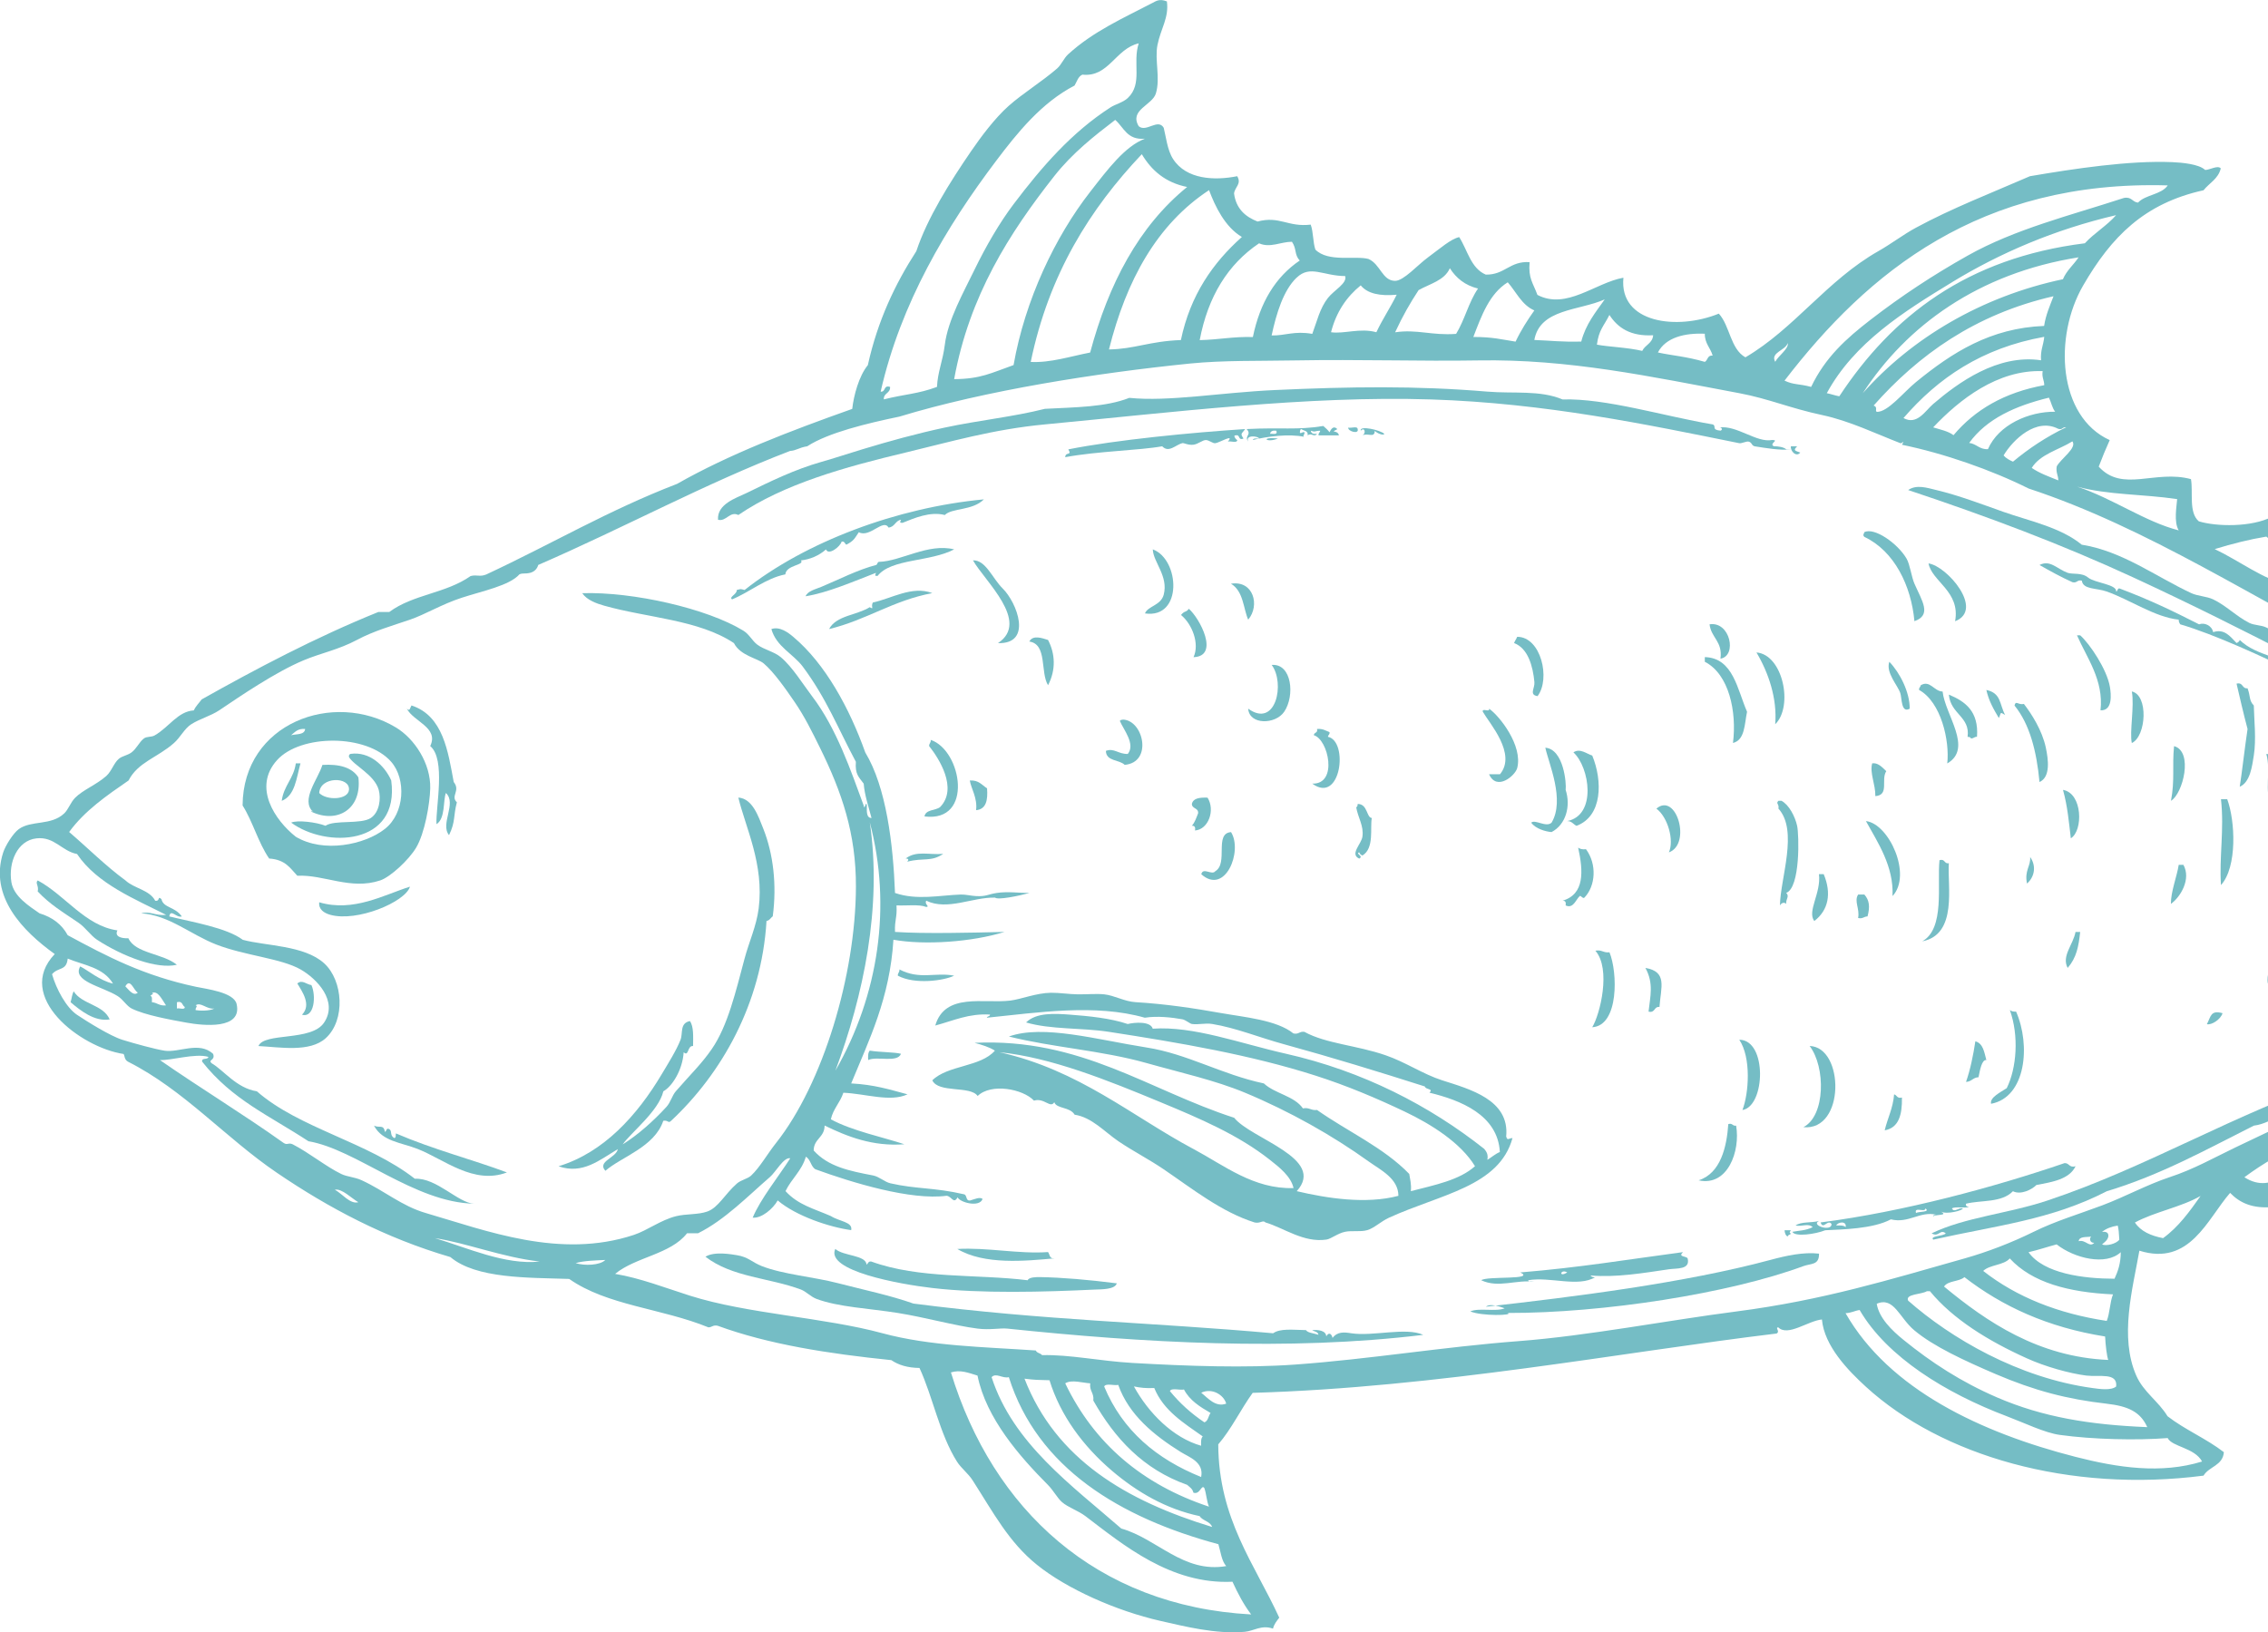 <svg xmlns="http://www.w3.org/2000/svg" width="321" height="231" viewBox="0 0 321 231" fill="none"><g clip-path="url(#clip0_504_2233)"><path fill-rule="evenodd" clip-rule="evenodd" d="M5.336 124.613C9.238 126.705 12.022 131.029 16.622 131.689C16.185 132.517 17.107 132.852 18.168 132.796C19.146 134.962 23.057 134.934 25.031 136.552C22.238 137.213 17.442 135.418 13.745 133.019C12.842 132.433 12.106 131.28 11.091 130.592C8.847 129.067 7.059 128.007 5.336 126.175C5.531 125.366 4.945 124.994 5.336 124.622V124.613Z" fill="#75BDC5"></path><path fill-rule="evenodd" clip-rule="evenodd" d="M10.43 140.309C11.584 142.178 14.62 142.169 15.524 144.289C13.382 144.642 11.361 143.015 9.992 141.853C10.15 141.351 10.188 140.728 10.439 140.309H10.43Z" fill="#75BDC5"></path><path fill-rule="evenodd" clip-rule="evenodd" d="M270.073 69.36C271.256 68.541 272.737 69.043 274.059 69.36C277.179 70.103 280.503 71.368 283.576 72.456C287.18 73.73 291.65 74.632 294.639 77.096C300.403 78.017 305.06 81.578 310.135 83.949C311.047 84.377 312.314 84.396 313.236 84.833C315.052 85.698 316.514 87.232 318.33 88.152C319.084 88.534 320.006 88.45 320.76 88.813C323.759 90.254 327.046 92.216 330.277 93.899C332.689 95.154 334.97 96.447 337.364 97.879C338.099 98.316 338.64 98.986 339.357 99.432C341.899 100.994 345.242 101.264 347.328 103.635C351.518 105.234 355.197 108.005 358.838 110.042C361.678 111.623 364.22 113.547 367.023 115.342C366.39 115.612 364.537 115.007 364.816 114.235C359.173 111.939 353.325 107.968 347.989 105.169C332.447 97.005 318.171 89.24 301.949 81.736C291.706 77.003 281.239 73.079 270.073 69.36Z" fill="#75BDC5"></path><path fill-rule="evenodd" clip-rule="evenodd" d="M190.826 60.517C191.217 60.647 192.13 60.247 192.158 60.74C192.372 61.511 190.724 61.047 190.826 60.517Z" fill="#75BDC5"></path><path fill-rule="evenodd" clip-rule="evenodd" d="M180.871 62.069C178.283 61.79 179.242 62.749 180.871 62.069V62.069Z" fill="#75BDC5"></path><path fill-rule="evenodd" clip-rule="evenodd" d="M253.47 63.176H254.354C253.721 63.789 254.112 63.789 254.801 64.059C254.233 64.747 253.386 63.864 253.47 63.176Z" fill="#75BDC5"></path><path fill-rule="evenodd" clip-rule="evenodd" d="M135.055 77.756C131.601 79.56 126.134 79.049 124.207 81.513C123.639 81.522 123.937 81.346 123.983 81.076C120.752 82.313 117.157 83.893 114.019 84.396C114.308 83.652 115.379 83.419 116.235 83.066C118.694 82.043 121.404 80.639 123.983 79.969C124.225 79.914 124.132 79.532 124.421 79.523C127.531 79.439 131.349 76.845 135.046 77.756H135.055Z" fill="#75BDC5"></path><path fill-rule="evenodd" clip-rule="evenodd" d="M163.16 77.756C166.987 79.17 167.443 87.604 162.052 86.823C162.443 85.781 164.305 85.707 164.706 84.172C165.395 81.541 163.225 79.57 163.16 77.766V77.756Z" fill="#75BDC5"></path><path fill-rule="evenodd" clip-rule="evenodd" d="M137.7 79.309C139.507 79.235 140.466 81.866 141.909 83.289C143.939 85.279 146.202 91.184 141.248 91.026C145.848 87.994 139.367 82.248 137.709 79.309H137.7Z" fill="#75BDC5"></path><path fill-rule="evenodd" clip-rule="evenodd" d="M272.951 79.746C275.549 80.1 280.904 86.302 276.713 87.929C277.495 83.708 273.435 82.322 272.951 79.746Z" fill="#75BDC5"></path><path fill-rule="evenodd" clip-rule="evenodd" d="M176.662 87.706C175.955 86.088 176.001 83.67 174.223 82.62C177.417 82.099 178.357 85.707 176.662 87.706Z" fill="#75BDC5"></path><path fill-rule="evenodd" clip-rule="evenodd" d="M131.954 83.949C126.414 84.972 122.642 87.762 117.344 89.036C118.359 87.102 121.292 87.083 123.098 85.939C123.788 86.339 123.21 85.874 123.536 85.279C126.134 84.74 129.105 82.852 131.954 83.949Z" fill="#75BDC5"></path><path fill-rule="evenodd" clip-rule="evenodd" d="M168.254 86.162C169.781 87.464 172.677 92.885 168.924 93.016C169.809 91.119 168.738 88.338 167.155 87.046C167.667 86.395 167.872 86.72 168.263 86.162H168.254Z" fill="#75BDC5"></path><path fill-rule="evenodd" clip-rule="evenodd" d="M241.96 88.366C244.884 87.901 245.899 92.829 243.506 93.229C243.832 90.775 242.183 90.282 241.96 88.366Z" fill="#75BDC5"></path><path fill-rule="evenodd" clip-rule="evenodd" d="M293.978 89.919H294.416C295.775 91.128 298.206 94.745 298.625 97.219C298.792 98.251 299.053 100.613 297.293 100.538C297.777 96.27 295.338 93.081 293.969 89.928L293.978 89.919Z" fill="#75BDC5"></path><path fill-rule="evenodd" clip-rule="evenodd" d="M148.335 90.579C149.35 92.523 149.471 94.81 148.335 96.986C147.208 95.164 148.26 91.174 145.681 90.802C146.193 89.826 147.497 90.319 148.335 90.579Z" fill="#75BDC5"></path><path fill-rule="evenodd" clip-rule="evenodd" d="M214.74 90.133C218.102 90.133 219.489 96.075 217.618 98.53C216.379 98.344 217.255 97.414 217.171 96.54C216.957 94.308 216.286 91.77 214.293 91.016C214.405 90.691 214.619 90.459 214.731 90.133H214.74Z" fill="#75BDC5"></path><path fill-rule="evenodd" clip-rule="evenodd" d="M248.599 92.346C252.352 92.653 253.852 99.99 251.253 102.51C251.551 98.827 250.294 95.201 248.599 92.346Z" fill="#75BDC5"></path><path fill-rule="evenodd" clip-rule="evenodd" d="M247.268 100.743C246.895 102.5 246.988 104.732 245.275 105.16C245.834 100.752 244.726 95.424 241.289 93.667V93.006C245.312 93.118 245.89 97.591 247.268 100.743Z" fill="#75BDC5"></path><path fill-rule="evenodd" clip-rule="evenodd" d="M267.41 93.676C268.9 95.21 270.316 98 270.288 100.306C269.059 101.003 269.198 98.818 268.956 98.093C268.593 96.995 266.879 95.219 267.401 93.676H267.41Z" fill="#75BDC5"></path><path fill-rule="evenodd" clip-rule="evenodd" d="M176.662 100.306C180.592 103.142 181.915 96.67 179.987 94.113C182.846 93.88 183.302 98.474 181.756 100.743C180.518 102.565 176.821 102.63 176.662 100.306Z" fill="#75BDC5"></path><path fill-rule="evenodd" clip-rule="evenodd" d="M275.605 108.042C275.959 104.853 274.739 99.376 271.619 97.656C271.563 97.302 271.824 97.274 271.843 96.995C273.165 96.196 273.724 97.851 274.944 97.879C275.316 101.217 279.283 105.904 275.614 108.052L275.605 108.042Z" fill="#75BDC5"></path><path fill-rule="evenodd" clip-rule="evenodd" d="M316.551 96.763C317.519 96.531 317.277 97.507 318.106 97.423C318.544 98.585 318.274 99.097 318.991 99.859C319.037 101.952 319.354 104.639 318.991 106.936C318.758 108.386 318.488 110.73 316.998 111.353C317.268 109.716 317.696 105.95 318.106 103.179C317.566 101.161 316.895 98.26 316.551 96.772V96.763Z" fill="#75BDC5"></path><path fill-rule="evenodd" clip-rule="evenodd" d="M281.136 97.656C283.25 98.102 282.971 99.636 283.79 101.189C282.99 100.734 283.288 100.836 282.906 101.626C282.189 100.427 281.481 99.218 281.136 97.647V97.656Z" fill="#75BDC5"></path><path fill-rule="evenodd" clip-rule="evenodd" d="M301.726 97.87C304.1 98.372 303.784 104.211 301.726 105.169C301.381 103.635 302.117 99.915 301.726 97.87Z" fill="#75BDC5"></path><path fill-rule="evenodd" clip-rule="evenodd" d="M275.828 98.316C278.175 99.283 280.075 100.706 279.814 104.286C279.423 104.258 279.349 104.555 278.929 104.509C278.929 104.295 278.659 104.332 278.482 104.286C278.864 101.422 276.089 101.115 275.828 98.316Z" fill="#75BDC5"></path><path fill-rule="evenodd" clip-rule="evenodd" d="M288.661 110.693C288.251 106.313 287.273 102.5 285.122 99.859C285.308 99.069 285.671 99.832 286.454 99.636C287.525 101.031 289.033 103.356 289.555 105.82C289.909 107.503 290.244 109.967 288.67 110.683L288.661 110.693Z" fill="#75BDC5"></path><path fill-rule="evenodd" clip-rule="evenodd" d="M63.556 118.206C62.252 116.616 64.692 113.724 63.109 112.236C62.69 113.305 63.062 115.853 61.777 116.653C61.656 114.207 63.128 107.484 60.893 105.597C62.15 102.956 58.499 102.138 57.578 100.296C58.034 100.743 58.015 100.203 58.239 99.85C62.737 101.31 63.416 106.406 64.217 110.683C65.223 111.938 63.714 112.664 64.664 113.556C64.143 115.509 64.487 116.29 63.556 118.197V118.206Z" fill="#75BDC5"></path><path fill-rule="evenodd" clip-rule="evenodd" d="M210.755 109.586H212.3C214.694 106.694 210.82 102.398 209.87 100.743C209.712 100.139 210.913 100.901 210.755 100.306C212.226 101.319 215.55 105.523 214.74 108.703C214.461 109.781 211.835 112.022 210.755 109.586Z" fill="#75BDC5"></path><path fill-rule="evenodd" clip-rule="evenodd" d="M156.52 106.276C157.703 105.839 158.252 106.741 159.621 106.713C160.748 105.327 159.016 103.272 158.513 102.073C158.513 101.859 158.783 101.896 158.96 101.849C161.856 101.98 163.169 107.903 159.183 108.256C158.401 107.484 156.548 107.791 156.52 106.266V106.276Z" fill="#75BDC5"></path><path fill-rule="evenodd" clip-rule="evenodd" d="M186.403 103.179C187.213 103.105 187.632 103.421 188.172 103.625C188.238 103.979 187.968 104.007 187.949 104.286C190.892 104.89 189.793 113.901 185.733 110.916C189.42 111.018 188.005 104.648 185.956 104.062C185.956 103.625 186.561 103.783 186.403 103.179Z" fill="#75BDC5"></path><path fill-rule="evenodd" clip-rule="evenodd" d="M131.731 104.723C136.136 106.201 137.868 116.439 130.846 115.556C131.014 114.542 132.411 114.756 133.063 114.226C135.633 111.567 132.848 107.28 131.507 105.606C131.479 105.206 131.777 105.141 131.731 104.723Z" fill="#75BDC5"></path><path fill-rule="evenodd" clip-rule="evenodd" d="M307.704 105.606C310.47 106.359 308.961 112.357 307.267 113.343C307.835 110.386 307.416 108.442 307.704 105.606Z" fill="#75BDC5"></path><path fill-rule="evenodd" clip-rule="evenodd" d="M216.724 116.439C217.264 115.919 218.828 117.165 219.601 116.439C221.529 113.213 219.191 108.061 218.717 105.829C221.324 106.034 221.724 110.944 221.594 111.799C222.348 114.105 221.622 116.718 219.601 117.769C218.791 117.713 217.348 117.313 216.724 116.449V116.439Z" fill="#75BDC5"></path><path fill-rule="evenodd" clip-rule="evenodd" d="M321.431 106.052C323.395 107.485 322.548 112.72 321.431 113.789C320.462 112.19 321.44 109.009 320.76 106.713C321.356 106.861 321.188 106.257 321.431 106.052Z" fill="#75BDC5"></path><path fill-rule="evenodd" clip-rule="evenodd" d="M225.356 106.936C226.828 110.507 226.828 115.5 223.14 116.886C222.674 116.69 222.488 116.207 221.808 116.216C226.027 115.388 224.993 108.582 222.693 106.49C223.615 105.848 224.593 106.713 225.347 106.936H225.356Z" fill="#75BDC5"></path><path fill-rule="evenodd" clip-rule="evenodd" d="M41.197 116.439C42.073 116.03 44.782 116.374 46.068 116.876C47.343 116.011 51.096 116.709 52.493 115.77C53.722 114.942 53.937 112.999 53.601 111.79C52.987 109.642 50.109 108.377 49.392 107.15C49.355 106.889 49.439 106.759 49.616 106.703C52.297 106.322 54.439 108.358 55.371 110.46C56.637 119.731 46.114 120.066 41.207 116.43L41.197 116.439Z" fill="#75BDC5"></path><path fill-rule="evenodd" clip-rule="evenodd" d="M41.858 108.042H42.529C41.952 110.116 41.775 112.599 39.875 113.352C40.154 111.195 41.579 110.19 41.868 108.042H41.858Z" fill="#75BDC5"></path><path fill-rule="evenodd" clip-rule="evenodd" d="M264.98 108.042C265.781 107.931 266.339 108.535 266.973 109.149C266.181 110.367 267.447 112.524 265.427 112.683C265.455 111.009 264.598 109.391 264.98 108.042Z" fill="#75BDC5"></path><path fill-rule="evenodd" clip-rule="evenodd" d="M137.262 110.469C138.529 110.386 138.967 111.12 139.702 111.576C139.833 113.25 139.581 114.542 138.147 114.673C138.38 112.98 137.411 111.52 137.262 110.469Z" fill="#75BDC5"></path><path fill-rule="evenodd" clip-rule="evenodd" d="M291.985 111.799C294.77 112.283 294.863 117.574 293.093 118.652C292.823 116.393 292.637 114.142 291.985 111.799Z" fill="#75BDC5"></path><path fill-rule="evenodd" clip-rule="evenodd" d="M170.907 112.896C172.025 114.663 171.038 117.397 169.138 117.546C169.213 117.099 169.092 116.848 168.691 116.876C169.11 116.411 169.324 115.742 169.576 115.109C169.641 114.31 168.7 114.514 168.691 113.78C168.887 112.943 169.846 112.868 170.907 112.896Z" fill="#75BDC5"></path><path fill-rule="evenodd" clip-rule="evenodd" d="M314.344 113.12H315.229C316.355 116.151 316.681 122.707 314.344 125.273C314.074 121.349 314.828 117.425 314.344 113.12Z" fill="#75BDC5"></path><path fill-rule="evenodd" clip-rule="evenodd" d="M251.7 113.343H252.138C253.2 113.901 254.056 115.547 254.354 116.876C254.634 118.132 254.829 125.645 252.809 126.38C253.321 126.872 252.734 127.244 252.809 127.933C252.511 127.644 252.138 127.793 251.924 128.156C251.971 124.315 254.559 117.592 251.71 114.449C251.84 113.743 251.291 113.761 251.71 113.343H251.7Z" fill="#75BDC5"></path><path fill-rule="evenodd" clip-rule="evenodd" d="M192.382 120.642C191.776 120.838 193.061 121.135 192.382 121.526C190.994 120.912 192.67 119.489 192.829 118.429C193.052 116.886 192.205 115.77 191.944 114.235C192.158 114.235 192.121 113.966 192.167 113.789C193.592 113.798 193.387 115.723 194.16 115.779C193.881 117.137 194.551 120.066 192.829 121.089C192.633 120.986 192.437 120.893 192.382 120.642Z" fill="#75BDC5"></path><path fill-rule="evenodd" clip-rule="evenodd" d="M236.205 120.642C236.978 118.941 236.056 115.658 234.436 114.449C237.285 112.059 239.418 119.498 236.205 120.642Z" fill="#75BDC5"></path><path fill-rule="evenodd" clip-rule="evenodd" d="M267.857 126.826C268.053 122.623 265.771 119.257 264.095 116.216C267.354 116.579 270.67 123.841 267.857 126.826Z" fill="#75BDC5"></path><path fill-rule="evenodd" clip-rule="evenodd" d="M174.232 117.769C175.927 120.465 173.412 126.761 170.023 123.739C170.274 122.688 171.531 123.952 172.016 123.302C173.878 122.186 171.82 117.945 174.232 117.778V117.769Z" fill="#75BDC5"></path><path fill-rule="evenodd" clip-rule="evenodd" d="M223.363 119.973C223.624 120.159 223.959 120.261 224.472 120.196C226.027 122.288 225.859 125.375 224.248 127.049C224.043 127.263 223.727 126.696 223.587 126.826C223.009 127.356 222.693 128.648 221.594 128.156C221.669 127.709 221.547 127.458 221.147 127.486C224.295 126.575 224.099 123.311 223.363 119.973Z" fill="#75BDC5"></path><path fill-rule="evenodd" clip-rule="evenodd" d="M133.5 120.856C131.75 122.028 130.781 121.358 128.406 121.963C128.649 121.693 128.602 121.507 128.183 121.516C129.692 120.354 131.442 121.023 133.5 120.856Z" fill="#75BDC5"></path><path fill-rule="evenodd" clip-rule="evenodd" d="M287.338 121.302C288.167 122.456 288.065 124.008 286.891 125.059C286.5 123.199 287.441 122.595 287.338 121.302Z" fill="#75BDC5"></path><path fill-rule="evenodd" clip-rule="evenodd" d="M274.497 121.749C275.326 121.507 275.13 122.298 275.829 122.186C275.596 125.385 277.123 132.247 272.066 133.233C275.307 131.429 274.143 125.199 274.506 121.74L274.497 121.749Z" fill="#75BDC5"></path><path fill-rule="evenodd" clip-rule="evenodd" d="M308.365 122.409H309.027C310.153 124.427 308.608 126.975 307.257 127.932C307.239 126.221 308.095 124.101 308.365 122.409Z" fill="#75BDC5"></path><path fill-rule="evenodd" clip-rule="evenodd" d="M257.455 123.729H258.117C259.253 126.445 258.796 128.825 256.785 130.36C255.733 128.983 257.772 126.417 257.446 123.729H257.455Z" fill="#75BDC5"></path><path fill-rule="evenodd" clip-rule="evenodd" d="M58.025 125.496C57.373 127.672 50.51 130.545 46.729 129.476C45.872 129.234 45.062 128.713 45.183 127.709C50.025 129.141 54.337 126.658 58.025 125.496Z" fill="#75BDC5"></path><path fill-rule="evenodd" clip-rule="evenodd" d="M262.987 126.612H263.872C264.579 127.412 264.691 128.332 264.319 129.709C263.797 129.709 263.667 130.09 262.987 129.932C263.248 128.63 262.382 127.561 262.987 126.621V126.612Z" fill="#75BDC5"></path><path fill-rule="evenodd" clip-rule="evenodd" d="M320.984 139.203C320.509 137.017 323.461 133.196 321.645 130.359C322.343 130.462 322.148 129.681 322.976 129.913C324.559 132.758 322.93 137.724 320.984 139.193V139.203Z" fill="#75BDC5"></path><path fill-rule="evenodd" clip-rule="evenodd" d="M293.755 131.912H294.416C294.192 133.995 293.894 135.557 292.646 136.999C291.743 135.316 293.438 133.698 293.755 131.912Z" fill="#75BDC5"></path><path fill-rule="evenodd" clip-rule="evenodd" d="M225.803 134.562C226.716 134.386 226.939 134.897 227.796 134.786C228.96 137.584 229.156 145.163 225.356 145.395C226.464 143.573 228.057 137.157 225.803 134.562Z" fill="#75BDC5"></path><path fill-rule="evenodd" clip-rule="evenodd" d="M232.88 136.999C236.037 137.538 235.069 139.705 234.873 142.522C234.054 142.439 234.296 143.415 233.327 143.182C233.56 141.044 234.091 139.184 232.88 136.999Z" fill="#75BDC5"></path><path fill-rule="evenodd" clip-rule="evenodd" d="M127.298 137.213C130.194 138.719 132.364 137.575 135.046 138.096C133.603 138.803 129.477 139.389 127.075 138.096C127.047 137.696 127.345 137.631 127.298 137.213Z" fill="#75BDC5"></path><path fill-rule="evenodd" clip-rule="evenodd" d="M44.075 139.426C44.764 140.914 44.503 144.131 42.743 143.62C44.103 142.243 42.808 140.393 42.082 139.203C42.752 138.598 43.404 139.351 44.075 139.426Z" fill="#75BDC5"></path><path fill-rule="evenodd" clip-rule="evenodd" d="M284.461 142.959C284.656 143.136 284.964 143.201 285.346 143.182C287.432 147.925 286.752 155.299 281.807 156.229C281.574 155.336 283.194 154.573 284.023 154.015C285.439 151.151 285.765 146.586 284.461 142.959Z" fill="#75BDC5"></path><path fill-rule="evenodd" clip-rule="evenodd" d="M314.567 143.406C314.297 144.308 312.984 145.126 312.351 144.958C312.919 143.898 312.863 142.922 314.567 143.406Z" fill="#75BDC5"></path><path fill-rule="evenodd" clip-rule="evenodd" d="M246.169 147.162C250.145 147.181 249.875 156.573 246.616 157.112C247.529 154.732 247.873 149.701 246.169 147.162Z" fill="#75BDC5"></path><path fill-rule="evenodd" clip-rule="evenodd" d="M255.239 159.539C258.368 157.949 258.405 151.021 256.124 148.046C261.059 148.204 261.18 160.115 255.239 159.539Z" fill="#75BDC5"></path><path fill-rule="evenodd" clip-rule="evenodd" d="M123.098 148.706C124.616 148.948 126.6 148.91 127.522 149.152C127.01 150.482 124.123 149.44 122.875 150.036C122.847 149.487 122.847 148.975 123.098 148.706Z" fill="#75BDC5"></path><path fill-rule="evenodd" clip-rule="evenodd" d="M268.081 154.899C268.5 154.992 268.481 155.531 269.189 155.345C269.235 157.754 268.761 159.632 266.749 159.985C267.159 158.256 267.922 156.88 268.081 154.899Z" fill="#75BDC5"></path><path fill-rule="evenodd" clip-rule="evenodd" d="M244.614 159.102C245.238 158.916 245.182 159.409 245.722 159.325C246.346 162.933 244.521 167.973 240.414 167.062C243.534 166.067 244.39 162.338 244.614 159.102Z" fill="#75BDC5"></path><path fill-rule="evenodd" clip-rule="evenodd" d="M252.585 174.129H253.47C253.33 174.324 253.2 174.529 253.47 174.575C253.414 174.817 253.032 174.724 253.023 175.021C252.725 174.873 252.613 174.547 252.576 174.138L252.585 174.129Z" fill="#75BDC5"></path><path fill-rule="evenodd" clip-rule="evenodd" d="M149.219 178.109C145.103 178.481 139.32 179.057 135.493 176.779C139.767 176.537 144.144 177.513 148.335 177.216C148.595 177.551 148.521 178.202 149.219 178.099V178.109Z" fill="#75BDC5"></path><path fill-rule="evenodd" clip-rule="evenodd" d="M118.228 176.779C119.392 177.802 122.53 177.616 122.651 178.992C122.875 178.852 122.875 178.49 123.313 178.555C130.139 181.038 138.231 180.312 145.448 181.205C145.634 180.759 146.686 180.749 147.217 180.759C150.327 180.814 154.052 181.131 158.066 181.642C157.805 182.535 155.85 182.488 154.965 182.525C147.739 182.869 138.827 183.111 131.945 182.302C127.224 181.754 116.822 179.857 118.219 176.779H118.228Z" fill="#75BDC5"></path><path fill-rule="evenodd" clip-rule="evenodd" d="M165.153 0.177C165.478 2.501 164.287 4.036 163.821 6.37C163.402 8.49 164.259 11.047 163.597 13.223C163.095 14.897 159.789 15.548 161.167 17.863C162.238 18.784 163.886 16.71 164.706 18.086C165.004 19.23 165.208 21.238 166.028 22.503C167.918 25.432 171.932 25.572 175.107 24.939C175.759 26.027 174.791 26.446 174.66 27.376C174.94 29.524 176.234 30.667 177.985 31.355C181.114 30.519 182.268 32.174 185.509 31.793C185.891 32.815 185.816 34.285 186.17 35.326C187.986 37.167 191.841 36.144 193.695 36.656C195.399 37.418 195.632 39.743 197.457 39.752C198.667 39.752 200.632 37.511 202.104 36.433C203.891 35.121 205.316 33.838 206.527 33.559C207.709 35.401 208.166 37.967 210.289 38.869C212.999 38.915 213.66 36.925 216.491 37.102C216.295 39.408 216.957 39.994 217.599 41.742C221.734 43.89 225.757 40.031 229.77 39.306C229.137 45.731 237.332 46.801 243.273 44.392C244.856 46.122 244.903 49.386 247.035 50.576C254.001 46.485 258.554 39.697 265.846 35.549C267.69 34.508 269.394 33.187 271.154 32.239C276.21 29.496 281.835 27.32 287.31 24.939C293.54 23.879 301.372 22.689 307.453 22.949C308.775 23.005 311.243 23.219 312.1 24.056C312.77 24.056 313.878 23.34 314.316 23.833C313.962 25.321 312.696 25.897 311.876 26.929C303.486 28.78 298.839 33.504 294.835 40.413C290.654 47.628 291.25 58.954 298.597 62.292C298.047 63.511 297.526 64.766 297.042 66.049C300.422 69.759 305.004 66.44 310.098 67.816C310.423 69.731 309.753 72.54 311.206 73.786C313.655 74.539 318.674 74.66 321.607 73.126C322.176 74.028 323.395 74.288 324.261 74.892C324.206 78.054 326.282 80.974 328.247 82.852C331.665 83.075 335.771 83.689 337.988 82.192C341.377 84.554 341.741 89.938 345.298 92.141C349.553 93.192 354.619 93.164 359.024 93.471C360.356 96.93 362.013 100.064 365.44 101.431C369.854 101.636 371.894 102.296 375.628 102.538C374.333 110.479 383.757 109.744 389.568 110.711C389.382 114.589 392.064 114.896 393.554 116.904C395.724 116.56 397.754 115.026 399.532 115.574C402.168 117.443 402.14 121.963 405.948 122.642C408.491 121.126 410.483 119.061 410.819 115.351C412.234 113.138 412.43 111.139 413.035 109.158C415.438 101.226 419.693 92.793 424.098 85.725C430.784 75.013 436.902 64.087 445.125 55.002C446.634 53.338 447.667 51.934 449.334 50.585C450.843 49.358 452.51 48.205 454.204 46.829C458.795 43.118 462.679 38.32 468.815 35.559C470.156 34.954 474.794 33.615 475.231 35.559C475.39 36.256 470.147 43.816 469.7 44.625C466.403 50.576 462.287 54.481 459.075 60.098C456.318 64.915 454.167 71.21 451.541 77.561C449.036 83.652 446.624 90.031 445.339 96.345C444.343 101.254 443.328 107.029 442.909 112.041C442.192 120.512 443.775 128.537 440.692 134.367C439.994 134.702 439.612 135.353 438.7 135.474C445.684 139.881 450.414 147.497 454.195 155.81C457.333 162.719 460.881 169.684 463.051 177.913C463.563 179.857 463.209 182.089 464.82 183.66C464.439 186.171 465.752 191.025 467.26 193.163C467.288 197.366 469.765 200.695 471.246 204.21C473.108 208.627 474.598 213.016 477.448 217.033C477.634 217.359 478.007 217.508 478.556 217.47C478.016 220.13 481.163 220.864 481.657 223.217C481.629 223.859 480.437 223.329 480.549 224.1C481.471 224.77 483.929 224.714 484.972 225.867C484.665 226.444 483.808 226.481 483.417 226.974C468.908 224.77 457.752 217.926 448.887 209.957C440.05 202.007 433.494 191.183 426.752 180.777C420.727 171.488 416.732 161.501 412.141 151.161C410.754 148.027 410.046 143.833 406.61 142.095C404.71 144.112 401.935 145.247 399.309 146.521C397.837 145.777 396.394 145.005 395.1 144.084C393.032 146.437 391.002 149.896 387.128 150.715C381.914 151.821 376.382 149.701 372.517 147.841C370.627 149.05 369.919 151.44 368.094 152.704C364.444 153.104 362.255 152.054 360.346 150.715C356.528 152.602 354.936 157.307 348.389 156.907C347.766 156.87 346.955 156.368 346.173 156.461C344.143 156.703 342.104 159.427 340.642 161.101C339.114 162.849 336.88 165.472 334.887 165.518C332.94 165.574 331.674 163.305 330.24 163.091C328.089 166.318 324.885 168.503 321.831 170.828C318.795 171.135 316.97 170.223 315.638 168.838C312.407 172.548 309.939 179.262 302.797 177.021C301.838 182.433 299.947 189.23 302.359 194.707C303.383 197.041 305.469 198.296 306.782 200.454C309.232 202.351 312.295 203.634 314.754 205.54C314.605 207.456 312.64 207.558 311.876 208.86C292.916 211.315 274.795 206.079 264.067 196.26C261.59 193.991 258.2 190.523 257.865 186.757C255.9 186.942 253.032 189.23 251.673 187.863C251.207 187.928 251.989 188.449 251.449 188.746C229.416 191.406 203.649 196.371 177.296 197.143C175.601 199.496 174.297 202.258 172.425 204.433C172.472 215.006 177.594 221.394 181.058 228.964C180.704 229.429 180.331 229.866 180.173 230.517C178.553 229.94 177.445 230.851 176.188 230.963C172.034 231.326 167.63 230.182 164.231 229.419C158.01 228.006 150.998 224.9 146.742 221.46C142.785 218.27 140.615 214.132 137.663 209.529C137.011 208.516 136.052 207.828 135.447 206.879C132.988 202.992 132.02 197.683 130.139 193.619C128.453 193.6 127.159 193.201 126.153 192.512C117.25 191.601 108.767 190.281 101.587 187.649C100.907 187.491 100.777 187.872 100.265 187.872C93.625 185.166 85.961 184.804 80.56 181.019C74.675 180.824 67.393 180.991 63.742 177.923C54.532 175.226 46.515 170.977 39.177 165.983C31.913 161.045 26.028 154.267 18.149 150.287C17.563 149.998 17.665 149.375 17.488 149.18C11.361 148.26 2.002 141.053 7.748 135.037C3.194 131.764 -1.555 126.882 0.447 120.67C0.764 119.685 1.872 117.918 2.663 117.351C4.442 116.067 7.208 116.895 9.079 115.137C9.685 114.57 9.964 113.603 10.625 112.924C11.733 111.799 13.661 111.065 15.049 109.828C15.793 109.158 16.119 107.987 16.818 107.401C17.311 106.992 18.029 106.917 18.587 106.517C19.323 105.987 19.686 105.048 20.357 104.528C20.776 104.202 21.409 104.369 21.902 104.081C23.914 102.928 25.171 100.687 27.434 100.548C27.704 99.934 28.169 99.516 28.542 98.995C36.141 94.727 44.633 90.217 53.555 86.618H55.1C58.49 84.107 63.072 84.014 66.61 81.532C67.514 81.299 67.895 81.69 68.827 81.308C78.111 76.975 86.092 72.233 95.832 68.486C103.152 64.32 111.738 61.028 120.621 57.876C120.826 55.988 121.571 53.208 122.828 51.683C124.216 45.397 126.684 40.208 129.692 35.549C131.247 30.853 134.441 25.785 137.439 21.406C138.808 19.407 140.801 16.729 142.757 14.99C144.805 13.176 147.403 11.605 149.62 9.689C150.234 9.15 150.56 8.257 151.166 7.699C154.723 4.436 159.006 2.557 163.122 0.409C163.635 0.14 164.119 -0.205 165.115 0.186L165.153 0.177ZM413.063 130.583C403.239 127.477 394.308 122.967 385.62 119.536C385.601 118.969 384.754 119.22 384.735 118.652C381.075 117.453 377.332 115.835 373.672 114.012C360.412 107.41 348.399 99.553 335.38 93.016C319.503 85.047 304.054 74.716 287.124 69.146C281.854 66.514 275.139 64.171 269.198 62.953C269.645 62.125 269.189 62.813 268.975 62.73C265.464 61.372 261.758 59.568 257.912 58.75C253.367 57.783 250.304 56.425 246.178 55.653C233.57 53.291 222.032 50.79 209.209 51.013C201.042 51.153 192.419 50.846 183.311 51.013C178.311 51.106 173.152 50.985 168.477 51.45C155.235 52.789 139.46 55.263 127.308 58.964C122.661 59.931 117.213 61.242 114.252 63.167C113.06 63.353 112.697 63.78 111.821 63.827C99.771 68.448 88.457 74.632 76.183 79.96C76.016 80.527 75.643 80.899 75.075 81.067C74.237 81.271 74.032 81.067 73.52 81.29C72.095 82.899 68.287 83.642 65.335 84.61C62.532 85.521 60.194 86.962 58.034 87.706C55.473 88.58 52.912 89.296 50.51 90.579C47.911 91.965 45.407 92.439 42.985 93.453C39.028 95.108 34.157 98.427 31.038 100.529C29.808 101.347 28.272 101.738 27.052 102.519C26.111 103.123 25.525 104.369 24.622 105.169C22.303 107.224 19.518 107.875 18.196 110.469C15.095 112.608 11.994 114.738 9.787 117.76C12.45 120.038 14.909 122.521 17.758 124.613C18.978 125.757 21.157 125.943 21.968 127.486C22.685 127.626 22.275 126.696 22.852 127.272C23.141 128.528 24.733 128.295 25.73 129.709C24.994 129.978 24.156 128.556 23.96 129.709C27.229 130.518 32.062 131.299 34.362 133.019C37.566 133.893 43.06 133.781 45.872 136.339C48.563 138.775 48.936 144.382 46.096 146.949C43.842 148.985 39.633 148.213 36.578 148.055C37.398 146.084 44.084 147.441 45.872 144.735C47.902 141.685 44.829 138.524 42.557 137.222C39.773 135.632 34.716 135.279 30.609 133.688C26.996 132.284 23.895 129.513 19.984 129.272C21.316 128.918 21.874 129.634 23.523 129.495C19.248 127.309 13.754 125.134 10.905 120.875C8.726 120.466 7.72 118.373 5.15 118.662C2.449 118.968 1.164 122.065 1.611 124.855C1.937 126.882 4.125 128.249 5.597 129.272C7.413 129.82 8.753 130.834 9.582 132.368C15.142 135.372 20.329 138.096 27.732 139.668C29.222 139.984 33.096 140.439 33.487 142.095C34.343 145.768 28.756 145.172 26.4 144.745C24.137 144.336 20.534 143.685 18.652 142.755C17.917 142.392 17.433 141.472 16.66 140.988C14.471 139.612 10.15 138.896 11.352 136.785C12.441 137.324 14.108 138.784 15.998 139.221C14.611 136.906 11.92 136.645 9.582 135.678C9.415 137.454 8.232 136.85 7.366 137.891C7.971 140.012 9.387 142.625 10.905 143.638C12.329 144.587 15.57 146.623 17.321 147.172C18.978 147.692 22.07 148.529 23.299 148.715C25.339 149.022 28.179 147.339 30.162 149.162C30.516 150.119 29.389 149.961 29.939 150.482C31.615 151.431 33.459 154.016 36.355 154.462C42.352 159.716 52.018 161.613 58.714 166.839C61.787 166.671 64.869 170.307 67.123 170.372C58.63 170.205 50.444 162.673 43.656 161.529C38.022 157.837 32.9 155.68 28.607 150.259C28.514 149.645 29.436 150.054 29.492 149.589C27.611 149.041 24.258 150.119 22.629 150.036C28.374 154.025 34.427 157.698 40.117 161.752C40.694 162.152 40.788 161.659 41.449 161.975C43.833 163.212 46.198 165.155 48.312 166.169C49.159 166.578 50.156 166.578 51.189 167.052C54.43 168.54 56.842 170.698 60.269 171.693C68.855 174.194 79.257 178.248 89.705 174.789C91.66 174.138 93.476 172.697 95.683 172.139C97.099 171.786 98.812 171.944 100.107 171.479C101.68 170.921 102.565 169.033 104.316 167.499C104.884 167.006 105.806 166.857 106.309 166.392C107.556 165.221 108.627 163.296 109.856 161.752C116.44 153.439 121.106 138.059 121.143 125.506C121.171 118.001 119.15 112.115 116.049 105.829C114.969 103.635 113.861 101.394 112.51 99.422C111.197 97.498 109.512 95.099 108.087 93.899C107.24 93.183 104.772 92.802 103.878 91.026C98.905 87.706 91.511 87.436 85.505 85.725C84.388 85.409 83.065 84.926 82.404 83.959C89.584 83.736 100.079 86.125 105.2 89.259C106.076 89.798 106.448 90.691 107.193 91.249C108.152 91.965 109.568 92.225 110.508 93.016C112.157 94.401 113.619 96.809 114.932 98.539C118.396 103.077 120.417 109.065 122.242 114.012C122.354 114.886 122.568 113.138 122.689 114.012C122.679 114.803 122.596 115.77 123.35 115.779C122.875 113.966 122.381 112.571 122.242 110.916C121.515 109.93 121.013 109.586 121.134 107.819C118.582 103.049 116.971 98.846 113.609 94.336C112.268 92.551 109.875 91.528 109.177 89.036C110.369 88.627 111.551 89.529 112.278 90.142C116.831 93.964 120.249 100.287 122.465 106.499C125.445 111.418 126.414 119.489 126.674 126.389C129.775 127.458 133.016 126.714 135.968 126.612C136.638 126.584 137.411 126.798 138.184 126.835C139.637 126.891 139.73 126.603 141.062 126.389C142.598 126.147 144.442 126.408 145.709 126.389C144.144 126.817 141.239 127.412 140.838 127.049C137.626 126.965 134.124 128.927 131.098 127.486C130.79 127.988 131.666 128.323 131.098 128.37C130.036 127.96 128.295 128.221 126.889 128.146C126.982 130.034 126.609 130.09 126.674 131.903C130.79 132.182 137.551 132.015 142.17 131.903C137.579 133.335 130.865 133.8 126.451 133.01C125.939 141.267 123.033 147.134 120.472 153.346C123.76 153.523 125.864 154.202 128.444 154.89C126.013 156.033 122.447 154.787 119.364 154.666C118.917 156.061 117.93 156.917 117.595 158.423C120.547 160.05 125.129 160.99 127.997 161.957C123.536 162.301 119.932 160.878 116.71 159.307C116.71 161.008 115.174 161.166 115.164 162.84C117.232 165.137 120.221 165.732 123.573 166.374C124.439 166.541 125.212 167.294 126.013 167.48C129.664 168.317 132.262 168.066 136.415 169.033C136.927 169.117 136.629 170 137.3 169.916C138.091 169.684 138.65 169.396 139.069 169.693C138.669 170.93 135.893 170.223 135.53 169.47C134.962 170.502 134.702 169.312 133.975 169.247C128.937 169.926 120.64 167.406 115.388 165.49C114.755 165.09 114.727 164.086 114.056 163.723C113.479 165.723 112.017 166.839 111.179 168.587C112.967 170.558 115.202 171.07 117.595 172.12C118.815 172.901 120.724 172.939 120.472 174.11C117.427 173.701 112.669 172.12 110.071 169.907C109.409 171.097 107.78 172.474 106.532 172.343C107.631 169.712 110.099 166.662 111.849 163.947C110.946 163.723 109.782 165.909 108.972 166.597C105.899 169.247 102.574 172.687 98.793 174.557H97.238C94.92 177.541 89.975 177.904 87.06 180.303C90.655 180.908 94.109 182.265 97.685 183.4C105.806 185.966 116.626 186.459 124.914 188.709C131.647 190.532 139.348 190.643 146.603 191.146C146.742 191.517 147.273 191.508 147.487 191.806C151.38 191.703 155.645 192.643 160.329 192.912C168.16 193.359 176.243 193.647 183.349 193.135C193.844 192.382 204.162 190.643 215.001 189.816C224.667 189.081 236.037 186.877 245.769 185.622C258.098 184.023 267.438 181.112 278.082 178.109C281.295 177.197 284.647 175.914 287.823 174.352C290.952 172.808 294.304 171.823 297.563 170.595C300.795 169.377 303.877 167.675 307.08 166.615C310.526 165.481 313.292 163.891 316.374 162.412C322.176 159.641 328.396 156.666 334.971 154.016C341.014 151.579 349.432 147.711 355.56 146.716C360.551 143.954 365.99 142.699 372.601 141.853C377.341 141.248 382.174 139.742 386.989 139.203C399.616 137.799 413.38 137.138 426.389 135C423.185 132.619 417.673 132.024 413.11 130.583H413.063ZM153.196 10.563C152.581 10.833 152.423 11.549 152.087 12.107C147.413 14.534 143.986 18.793 141.025 22.717C133.938 32.09 127.485 42.905 124.644 55.43C125.399 55.514 124.998 54.454 125.976 54.761C126.032 55.7 125.035 55.597 125.091 56.527C128.202 55.755 129.887 55.774 132.616 54.761C132.718 52.603 133.426 51.162 133.724 48.791C134.161 45.267 136.415 41.305 137.924 38.181C139.544 34.843 141.499 31.486 143.455 28.901C147.45 23.619 151.668 18.746 157.181 15.194C157.88 14.748 158.96 14.497 159.621 13.874C161.772 11.828 160.254 8.945 161.167 6.137C157.87 6.89 156.939 10.963 153.196 10.563ZM157.842 16.97C154.946 19.183 151.78 21.657 149.21 24.93C142.878 32.974 137.197 41.835 135.046 53.663C138.827 53.635 140.28 52.789 143.455 51.673C145.075 42.449 149.359 33.476 154.304 27.143C156.799 23.944 159.221 20.699 162.052 19.63C159.528 19.862 159.072 18.04 157.852 16.98L157.842 16.97ZM145.886 51.227C148.661 51.376 151.538 50.427 154.294 49.897C156.911 40.133 161.186 32.025 168.021 26.464C164.948 25.851 162.983 24.13 161.605 21.824C154.294 29.552 148.465 38.757 145.886 51.218V51.227ZM252.576 53.877C253.945 54.509 254.503 54.277 256.338 54.761C258.349 50.567 261.292 47.926 264.747 45.257C269.161 41.854 273.594 38.934 278.473 36.191C285.197 32.406 292.991 30.509 300.608 28.017C301.707 27.803 301.791 28.603 302.601 28.677C303.672 27.534 305.907 27.562 306.81 26.241C280.252 25.469 264.374 38.516 252.576 53.868V53.877ZM171.122 26.911C163.737 31.765 159.407 39.678 156.958 49.46C160.599 49.404 162.666 48.298 167.136 48.13C168.477 41.733 171.68 37.195 175.768 33.541C173.375 32.127 171.978 29.198 171.122 26.911ZM276.266 39.957C269.44 44.113 262.428 48.512 258.554 55.653C259.178 55.774 259.709 55.979 260.324 56.09C267.792 44.755 278.361 36.526 295.077 34.433C296.418 32.974 298.197 31.951 299.5 30.453C290.812 32.481 283.073 35.8 276.257 39.957H276.266ZM178.208 34.433C173.804 37.4 170.973 41.947 169.799 48.14C172.612 48.075 174.428 47.628 177.324 47.703C178.32 42.886 180.48 39.222 183.963 36.87C183.162 36.042 183.563 35.252 182.855 34.219C181.263 34.219 179.791 35.131 178.208 34.443V34.433ZM263.648 55.653C270.539 47.87 280.466 41.947 291.976 39.52C292.497 38.274 293.485 37.493 294.192 36.423C279.991 38.674 269.831 46.131 263.648 55.653ZM471.488 36.423C469.206 37.381 466.841 39.204 465.072 40.626C461.207 43.723 457.194 47.108 453.338 50.13C452.323 50.929 451.457 52.045 450.461 53.003C449.399 54.026 447.984 54.723 447.136 55.653C445.013 57.987 442.909 61.019 440.935 63.827C438.197 67.742 435.813 71.535 433.41 75.543C431.576 78.612 429.49 81.513 427.655 84.61C420.28 97.014 414.162 111.483 409.72 125.943C411.201 126.231 411.843 127.356 413.706 127.272C417.384 112.236 423.781 98.651 429.862 85.716C438.392 67.574 450.554 52.501 465.5 41.063C467.81 40.264 472.065 38.172 471.702 36.423H471.479H471.488ZM200.781 41.063C199.561 42.923 198.565 44.653 197.457 47.033C200.53 46.568 202.672 47.517 206.089 47.256C207.3 45.294 207.886 42.719 209.19 40.84C207.356 40.394 206.098 39.362 205.204 37.967C204.441 39.706 202.383 40.161 200.781 41.063ZM183.516 39.297C181.654 41.082 180.657 44.327 179.978 47.48C181.887 47.526 183.19 46.801 185.733 47.256C186.384 45.527 186.785 43.658 187.949 42.17C188.796 41.082 190.715 40.096 190.389 39.074C187.25 39.055 185.444 37.456 183.526 39.297H183.516ZM208.529 47.693C211.295 47.693 212.515 48.047 214.507 48.354C215.262 46.754 216.184 45.313 217.161 43.937C215.364 43.156 214.61 41.324 213.399 39.957C210.81 41.566 209.693 44.653 208.529 47.693ZM192.586 40.394C190.594 42.012 189.122 44.151 188.387 47.024C190.23 47.294 192.475 46.382 194.803 47.024C195.678 45.164 196.777 43.546 197.68 41.714C195.324 41.928 193.546 41.575 192.586 40.385V40.394ZM465.295 44.151C464.29 44.932 462.902 45.313 462.194 45.917C461.263 46.726 460.704 48.075 459.755 49.014C456.933 51.831 453.823 54.203 451.346 57.188C441.251 69.35 432.414 83.559 426.109 98.967C426.109 98.66 426.007 98.483 425.886 98.297C425.439 97.739 425.96 99.181 426.109 99.404C422.58 106.88 418.902 116.467 416.592 124.817C416.313 125.812 415.41 127.495 416.369 128.351C417.84 124.52 418.287 120.308 419.917 116.411C429.778 92.727 439.957 69.406 458.87 54.519C459.345 54.017 459.624 54.705 460.425 54.519C463.014 50.251 467.139 46.336 468.61 41.696C467.027 41.975 466.552 43.146 465.295 44.123V44.151ZM265.632 58.294C267.187 58.35 269.403 55.532 271.163 54.091C276.294 49.897 281.705 46.429 289.313 46.131C289.555 44.532 290.141 43.267 290.644 41.928C279.525 44.476 271.489 50.279 265.185 57.401C265.818 57.615 265.334 58.136 265.622 58.285L265.632 58.294ZM217.161 48.121C219.527 48.205 220.989 48.419 223.801 48.344C224.434 45.889 225.84 44.188 227.125 42.374C223.503 43.992 217.953 43.676 217.161 48.121ZM226.017 48.781C227.675 49.098 230.357 49.172 232.433 49.665C232.834 48.809 233.886 48.605 233.979 47.452C230.785 47.628 228.979 46.41 227.787 44.578C226.958 46.224 226.297 46.671 226.017 48.781ZM234.65 49.888C236.568 50.316 238.654 50.446 241.289 51.218C241.727 50.995 241.643 50.241 242.398 50.334C242.1 49.228 241.28 48.651 241.289 47.238C238.496 47.108 235.758 47.74 234.65 49.888ZM269.403 59.168C271.331 60.237 272.485 58.145 273.612 57.178C277.142 54.165 282.738 50.074 288.884 50.995C288.754 49.618 289.229 48.837 289.331 47.675C280.447 49.265 274.264 53.552 269.412 59.168H269.403ZM251.254 51.208C251.71 50.334 253.218 49.339 253.023 48.558C252.734 49.6 250.518 49.879 251.254 51.208ZM273.612 60.489C274.627 60.805 275.735 61.019 276.49 61.595C279.525 57.987 283.716 55.542 289.331 54.519C289.331 53.793 288.959 53.422 289.108 52.529C282.72 52.296 277.3 56.574 273.612 60.489ZM289.992 56.285C285.253 57.438 281.174 59.27 278.706 62.692C279.758 62.813 280.131 63.632 281.36 63.576C282.878 60.098 287.161 58.238 290.877 58.275C290.449 57.745 290.318 56.918 289.992 56.285ZM452.687 63.139C449.371 66.747 446.727 70.401 443.831 74.409C440.05 79.635 436.902 85.298 433.867 91.212C428.642 101.403 423.362 112.794 419.926 124.148C419.451 125.71 418.38 128.295 419.479 129.234C420.988 126.826 421.276 123.822 422.133 121.061C428.177 101.431 437.964 83.503 450.684 70.224C451.122 69.694 451.737 70.596 452.24 70.001C453.581 65.668 456.253 61.483 457.548 57.848C455.555 59.438 454.428 61.242 452.677 63.148L452.687 63.139ZM291.324 60.702C288.204 59.066 284.927 62.209 283.576 64.459C283.912 64.859 284.386 65.119 284.908 65.343C287.161 63.464 289.639 61.818 292.432 60.479C291.901 60.386 291.948 60.879 291.324 60.702ZM287.562 66.226C288.651 66.979 290.011 67.463 291.324 67.993C291.315 67.267 290.952 66.895 291.101 66.003C291.697 64.906 293.997 63.408 293.317 62.469C291.361 63.687 288.772 64.273 287.562 66.226ZM308.365 75.069C307.639 73.879 308.077 71.647 308.142 70.643C303.253 69.918 298.373 70.076 293.978 68.876C299.025 70.54 303.598 73.851 308.365 75.069ZM445.823 78.603C443.821 82.499 441.046 85.883 438.737 89.65C436.399 93.462 434.742 97.674 432.097 101.366C429.983 107.02 427.18 113.054 425.234 118.829C424.564 120.81 423.679 122.883 423.902 124.799C427.385 113.399 432.06 104.509 438.29 96.066C440.134 93.564 443.793 90.868 445.153 88.329C446.345 86.097 446.447 83.205 447.369 80.816C448.263 78.51 449.25 76.417 450.47 74.186C450.442 73.916 450.405 73.665 450.023 73.749C448.338 75.088 447.751 77.524 445.823 78.612V78.603ZM320.76 75.952C318.376 76.343 315.974 76.947 313.459 77.719C316.868 79.328 320.36 82.025 323.861 82.806C322.399 80.946 322.762 77.273 320.76 75.952ZM333.602 88.999C335.986 88.896 336.637 90.524 338.025 91.425H339.794C340.428 92.476 341.536 92.002 342.011 93.415C342.914 93.462 343.463 93.88 344.003 94.299C344.246 93.639 342.867 93.332 342.448 92.969C341.741 92.337 340.344 90.635 339.571 89.212C338.91 87.985 338.388 85.177 337.14 84.796C335.548 84.312 334.03 85.8 332.27 85.902C330.845 85.986 330.268 85.102 328.731 85.679C329.821 87.316 332.996 86.869 333.602 88.999ZM427.897 120.159C426.547 123.385 424.806 127.031 425.458 130.769C427.702 127.97 427.935 124.399 429.22 121.265C430.188 118.913 431.883 116.29 433.42 113.966C436.046 110.032 438.457 106.545 441.828 104.016C442.015 100.297 443.589 96.782 443.384 93.406C436.977 101.217 432.069 110.181 427.888 120.149L427.897 120.159ZM388.721 117.509C387.827 116.411 387.52 114.728 387.166 113.082C385.545 110.869 382.435 112.357 379.641 111.976C377.108 111.632 375.404 109.809 373.663 108.879C373.365 107.41 372.611 106.397 372.331 104.899C368.01 103.43 362.302 104.481 359.275 101.803C357.674 100.39 357.422 97.767 356.621 95.833C352.58 95.945 348.557 95.071 344.665 94.503C359.527 102.631 373.933 110.767 388.711 117.49L388.721 117.509ZM438.746 110.432C436.912 113.51 434.472 116.644 432.544 120.159C431.594 121.907 431.091 123.99 430.328 125.905C429.583 127.765 428.447 129.606 428.782 131.429C429.639 130.983 430.244 129.904 430.775 128.993C432.386 126.24 433.764 122.911 435.645 120.596C436.902 119.043 439.985 117.546 440.515 115.956C441.391 113.343 440.525 110.051 440.953 107.773C440.227 108.665 439.463 109.53 438.746 110.423V110.432ZM118.237 151.542C124.384 140.839 126.227 128.211 123.108 116.402C124.868 128.351 122.214 140.914 118.237 151.542ZM392.706 119.275C395.342 120.67 397.642 121.228 400.678 122.372C400.631 117.639 396.329 117.927 392.706 119.275ZM432.106 131.429C437.005 129.904 441.847 125.989 440.078 119.275C436.716 122.623 434.518 127.133 432.106 131.429ZM406.656 124.799C407.047 125.208 407.336 124.743 407.541 124.352C407.131 124.38 406.805 124.501 406.656 124.799ZM423.26 127.226C423.083 126.408 424.163 125.701 423.26 125.459C423.567 126.231 422.636 126.872 423.26 127.226ZM422.152 130.099C422.897 129.885 423.157 128.016 422.813 127.449C422.748 128.49 422.142 128.993 422.152 130.099ZM432.553 135.846C433.317 135.743 433.792 135.929 434.323 136.069C434.518 134.972 435.869 135.009 436.753 135.186C437.023 133.326 440.515 131.977 439.631 128.993C437.824 131.15 434.556 133.8 431.66 132.312C432.963 132.777 433.308 134.497 432.544 135.846H432.553ZM436.316 136.506C435.114 137.371 433.159 137.473 431.445 137.836C436.232 143.192 443.142 147.832 449.818 151.979C446.745 145.396 442.322 140.17 436.316 136.506ZM416.834 139.602C419.87 142.346 420.699 146.493 422.804 149.766C423.046 150.138 423.623 150.045 423.912 150.426C424.145 150.733 424.135 151.43 424.359 151.756C427.19 156.043 429.946 160.302 432.553 164.133C434.649 167.22 436.716 169.554 437.871 172.976C441.614 178.741 445.87 183.995 449.604 189.779C456.16 194.874 460.397 202.285 469.085 205.252C467.595 201.728 466.115 198.194 464.876 194.428C463.917 193.917 463.209 193.145 461.775 193.098C457.799 189.379 453.329 186.617 449.818 182.712C440.711 172.576 432.926 161.557 425.467 149.998C423.036 146.232 421.09 141.881 417.496 138.952H416.834V139.621V139.602ZM17.74 139.602C18.122 139.965 18.885 141.1 19.509 140.486C18.932 140.244 18.457 138.338 17.74 139.602ZM417.943 146.893C418.566 147.925 419.423 148.836 419.935 149.766C420.178 150.212 419.935 150.835 420.159 151.31C420.718 152.556 422.198 153.699 423.036 155.066C423.856 156.415 424.508 157.772 425.253 159.046C426.957 161.966 428.261 165.211 429.899 167.889C430.887 169.489 432.181 170.809 433 172.529C433.298 173.162 433.364 173.924 433.662 174.519C434.993 177.114 436.744 179.197 438.085 181.373C438.606 182.209 439.156 183.018 439.64 183.809C444.175 191.136 448.692 197.05 454.689 202.815C459.037 207 461.803 209.948 466.646 212.765C469.598 214.476 471.32 216.252 474.84 216.299C473.034 213.686 471.553 210.747 470.194 207.679C461.207 205.363 454.977 198.482 449.604 192.643C442.341 184.748 437.452 176.119 431.892 167.006C430.114 164.086 427.869 161.399 425.914 158.386C424.163 155.68 422.208 152.435 420.382 149.32C418.147 145.507 416.481 140.746 412.858 139.156C414.544 141.927 416.285 144.131 417.952 146.893H417.943ZM429.89 141.369C432.833 144.549 435.394 148.102 437.414 152.202C438.122 152.23 438.076 153.021 438.746 153.086C441.987 158.312 446.066 163.417 450.694 166.569C451.197 167.964 452.24 167.499 452.687 169.005C455.164 169.786 456.486 171.832 458.888 172.102C458.116 169.563 456.896 167.462 456.011 165.035C454.512 164.691 452.901 164.142 451.578 163.268C447.453 160.525 441.819 154.518 438.746 150.668C435.98 147.209 431.632 139.361 426.575 139.398C427.795 139.947 428.521 140.988 429.89 141.388V141.369ZM476.153 218.726C470.883 218.131 467.679 215.88 463.982 213.639C458.591 210.375 454.437 206.107 450.48 201.923C444.678 195.795 440.311 189.49 436.092 182.693C427.236 168.429 420.168 153.114 410.856 140.477C409.627 140.941 409.422 138.896 408.863 140.04C409.003 140.049 409.124 140.067 409.087 140.263C410.064 141.639 411.238 142.773 411.964 144.243C415.968 152.295 418.753 160.962 422.589 168.996C425.15 174.352 428.419 179.494 431.66 184.246C435.021 189.156 438.141 194.158 441.624 198.836C447.053 205.484 453.376 211.491 460.658 216.299C466.003 219.823 471.898 223.05 479.254 223.812C478.575 221.757 477.047 220.567 476.153 218.726ZM21.279 140.969C21.604 141.007 21.483 141.499 21.502 141.853C22.256 141.909 22.564 142.411 23.495 142.299C22.861 141.369 22.359 140.198 21.502 140.532C21.893 140.644 21.409 140.765 21.279 140.979V140.969ZM395.798 141.416C396.841 144.652 402.047 143.806 403.108 141.193C401.032 139.389 398.182 141.137 395.798 141.416ZM446.708 168.382C446.96 168.921 447.807 169.61 447.369 170.149C452.323 173.971 456.533 178.536 461.533 182.302C461.244 179.829 460.593 177.839 459.987 175.235C453.86 173.022 449.939 168.977 445.823 165.062C443.682 163.035 442.043 161.036 440.292 158.87C435.459 152.918 431.473 144.94 425.458 141.193C432.432 149.478 438.178 160.897 446.708 168.373V168.382ZM25.041 142.745C25.357 142.625 26.186 143.006 26.149 142.522C25.758 142.327 25.869 141.62 25.041 141.853V142.736V142.745ZM374.101 144.959C376.522 146.298 379.138 147.711 382.51 147.609C387.818 147.451 389.82 144.549 392.25 141.862C385.946 142.532 378.906 143.527 374.101 144.959ZM27.685 142.969C28.216 143.071 29.66 143.117 30.339 142.745C29.278 142.913 28.393 141.75 27.685 142.299C28.067 142.392 27.639 142.587 27.685 142.959V142.969ZM425.672 146.949C425.998 147.469 426.696 147.785 427.003 148.278C427.283 148.725 427.18 149.441 427.45 149.822C427.907 150.491 428.735 150.882 429.22 151.589C429.685 152.267 429.834 153.318 430.328 154.025C430.784 154.685 431.632 155.141 432.097 155.792C434.286 158.832 436.213 162.254 438.29 165.072C440.553 168.122 442.508 171.507 444.929 174.352C447.258 177.086 450.852 178.927 452.24 182.312C452.519 182.619 453.283 182.451 453.562 182.749C455.853 185.762 459.177 187.761 461.757 190.485C462.716 190.16 463.582 191.899 463.749 190.932C463.489 188.765 462.641 187.175 462.418 184.962C445.553 174.622 435.003 157.968 423.679 142.085C423.418 142.122 423.055 142.048 423.018 142.308C424.508 143.35 424.741 145.47 425.672 146.949ZM369.891 146.065C369.845 145.888 369.705 145.805 369.444 145.842C366.576 146.586 363.643 147.274 360.812 148.055C363.708 151.356 369.1 150.919 369.882 146.065H369.891ZM441.391 151.365C445.73 154.694 448.757 158.674 452.901 161.752C454.13 161.222 454.54 163.519 454.894 162.412C453.767 159.641 452.584 156.907 451.131 154.462C446.429 152.751 443.067 149.701 438.96 147.395C439.538 148.948 440.851 149.785 441.4 151.375L441.391 151.365ZM345.549 153.579C346.909 153.439 347.747 154.369 349.088 154.462C353.437 154.769 355.932 151.059 358.391 148.938C353.418 150.268 349.758 151.756 345.549 153.579ZM329.169 160.655C329.867 160.757 330.035 160.339 330.501 160.209C331.404 161.761 333.387 163.082 335.809 162.412C338.602 159.455 340.688 155.792 344.441 153.792C339.049 155.782 333.63 157.735 329.169 160.646V160.655ZM317.659 166.625C321.775 169.284 325.23 164.96 326.515 161.985C323.554 162.636 320.164 164.774 317.659 166.625ZM50.714 170.158C49.727 169.591 48.405 168.196 47.39 168.391C48.405 168.921 49.56 170.493 50.714 170.158ZM302.164 173.032C302.983 174.278 304.417 174.91 306.149 175.245C308.338 173.664 309.902 171.479 311.457 169.275C308.691 170.865 304.985 171.507 302.164 173.032ZM297.517 174.361C298.094 174.296 298.467 174.445 298.401 175.021C298.28 175.57 297.861 175.812 297.517 176.128C298.075 176.416 299.556 176.044 299.957 175.459C299.901 174.417 299.863 174.008 299.733 173.469C298.83 173.599 298.094 173.896 297.517 174.352V174.361ZM76.388 178.555C71.09 177.96 66.033 175.923 61.554 175.245C66.042 176.565 71.49 179.085 76.388 178.555ZM294.192 175.682C295.17 175.384 295.719 176.649 296.409 175.905C295.785 175.942 295.682 175.282 295.971 175.021C295.282 175.142 294.285 174.956 294.202 175.682H294.192ZM291.091 176.128C289.75 176.481 288.493 176.918 287.106 177.235C289.257 180.257 294.844 180.982 299.277 180.991C299.77 179.931 300.161 178.787 300.161 177.235C298.057 179.187 293.606 178.109 291.082 176.128H291.091ZM284.452 178.118C283.595 179.104 281.63 178.983 280.69 179.885C285.401 183.586 291.324 185.929 298.178 186.961C298.625 185.855 298.616 184.311 299.063 183.204C292.777 182.916 287.599 181.54 284.452 178.118ZM81.473 178.778C82.711 179.178 84.928 179.104 85.673 178.332C84.201 178.406 82.674 178.434 81.473 178.778ZM278.026 180.768C277.281 181.428 275.698 181.242 275.149 182.098C281.202 187.101 288.493 192.057 298.392 192.485C298.206 192.057 298.001 190.392 297.945 189.165C289.788 187.872 283.353 184.878 278.026 180.759V180.768ZM295.291 194.698C292.879 194.391 289.443 193.424 286.882 192.261C281.425 189.807 276.378 186.691 273.156 182.758H272.718C271.955 183.232 269.636 183.13 270.064 184.088C276.089 189.397 285.672 195.032 296.185 196.464C297.079 196.585 298.792 196.855 299.51 196.241C299.733 194.223 297.126 194.921 295.31 194.698H295.291ZM298.169 198.678C292.591 198.045 287.953 196.836 282.449 194.484C278.045 192.587 273.677 190.588 270.94 188.291C268.835 186.543 268.053 183.474 265.622 184.534C265.948 186.543 267.745 188.291 269.384 189.621C273.351 192.847 277.561 195.59 282.664 197.794C289.136 200.584 295.775 201.662 303.914 201.997C302.927 199.803 301.167 199.022 298.159 198.678H298.169ZM306.801 203.541C302.461 203.885 296.222 203.745 291.529 203.094C289.415 202.806 286.556 201.411 284.005 200.444C275.428 197.199 267.084 192.085 263.201 185.417C262.484 185.52 262 185.845 261.208 185.864C267.392 196.688 280.429 202.788 293.745 206.2C299.733 207.735 305.86 208.655 311.671 206.86C310.6 204.889 307.425 204.796 306.801 203.541ZM177.091 228.517C176.039 227.141 175.2 225.542 174.437 223.877C165.693 224.296 158.941 218.623 153.633 214.597C152.59 213.807 151.156 213.351 150.309 212.607C149.657 212.04 149.098 210.961 148.316 210.171C144.377 206.21 139.563 200.76 138.352 194.698C137.02 194.289 135.912 193.842 134.59 194.251C140.503 213.621 155.133 227.318 177.091 228.508V228.517ZM158.718 216.355C163.774 217.777 167.49 222.706 173.552 221.664C172.891 220.93 172.77 219.646 172.444 218.568C158.522 214.82 146.835 207.781 142.785 194.921C141.881 195.153 140.978 194.242 140.345 194.921C143.362 204.294 151.706 210.245 158.718 216.364V216.355ZM171.559 216.131C171.28 215.304 170.209 215.267 169.79 214.588C165.031 213.593 160.888 211.156 157.395 208.181C153.279 204.675 150.076 200.333 148.54 195.358C146.882 195.311 146.509 195.33 145.001 195.135C149.434 206.554 159.416 212.43 171.569 216.131H171.559ZM171.112 213.258C170.777 212.486 170.749 211.417 170.451 210.608C170.032 210.059 169.846 211.612 168.905 211.268C168.794 210.719 168.365 210.478 168.021 210.162C161.809 207.967 157.777 203.597 154.741 198.231C154.872 197.143 154.164 196.892 154.304 195.795C153.307 195.748 151.65 195.218 150.765 195.795C154.853 204.303 161.66 210.115 171.131 213.258H171.112ZM170.004 209.055C170.433 206.935 168.291 206.247 167.127 205.521C163.346 203.16 159.779 200.277 158.271 196.018C157.675 196.148 156.52 195.739 156.278 196.241C158.876 202.49 163.7 206.516 170.004 209.055ZM170.004 204.638C169.976 204.089 169.967 203.569 170.228 203.308C167.555 201.411 164.696 199.691 163.365 196.455C162.266 196.52 161.335 196.418 160.487 196.232C162.554 199.998 166.037 203.513 170.004 204.629V204.638ZM170.451 201.318C171.01 201.142 171.019 200.407 171.336 199.989C169.846 199.124 168.384 198.222 167.574 196.669C166.978 196.808 165.814 196.39 165.581 196.892C166.968 198.603 168.598 200.063 170.451 201.309V201.318ZM173.552 198.668C173.217 197.45 171.569 196.39 170.014 197.125C170.935 197.85 172.034 199.235 173.552 198.668Z" fill="#75BDC5"></path><path fill-rule="evenodd" clip-rule="evenodd" d="M188.172 61.177C188.377 60.777 188.712 60.154 189.281 60.74C188.098 61.363 189.327 60.758 189.504 61.623H186.627C186.561 61.26 186.841 61.242 186.85 60.963C186.021 60.981 186.217 61.205 185.518 60.963C185.574 61.353 185.9 61.465 186.403 61.4C185.984 61.958 185.63 61.195 185.081 61.623C185.183 60.925 184.522 61 184.196 60.74C183.982 60.74 184.028 61.009 183.973 61.177C184.066 61.502 184.252 61.093 184.634 61.177C184.68 61.558 184.252 61.753 184.634 61.837C182.455 61.363 179.316 61.772 177.324 62.274C177.389 61.976 177.873 62.097 178.208 62.06C178.059 61.707 176.206 61.511 176.662 62.497C176.066 61.651 177.221 61.567 176.439 60.73C181.44 60.47 183.507 60.907 187.288 60.293C187.614 60.554 187.912 60.842 188.172 61.177ZM179.763 61.4C180.155 61.353 180.872 61.623 180.648 60.963C180.145 60.898 179.819 61.019 179.763 61.4Z" fill="#75BDC5"></path><path fill-rule="evenodd" clip-rule="evenodd" d="M195.92 61.4C195.855 61.734 194.747 61.26 194.589 60.963C194.514 62.069 193.695 61.223 192.819 61.623C193.397 61.344 193.145 60.358 192.596 60.963C192.363 60.172 195.371 60.87 195.92 61.4Z" fill="#75BDC5"></path><path fill-rule="evenodd" clip-rule="evenodd" d="M111.142 81.299C108.394 81.838 106.076 83.828 103.617 84.833C103.096 84.507 104.344 84.107 104.278 83.503C104.958 83.345 104.707 83.345 105.387 83.503C114.028 76.668 126.972 71.833 139.255 70.68C137.635 72.307 134.711 71.879 133.724 72.893C131.619 72.354 129.375 73.349 127.745 74C127.177 74 127.475 73.832 127.522 73.562C126.702 73.702 126.646 74.604 125.752 74.669C125.035 73.349 123.08 76.175 121.553 75.329C120.947 76.213 120.882 76.529 119.783 77.096C119.56 76.957 119.56 76.585 119.122 76.659C118.936 77.356 117.26 78.677 116.906 77.766C115.909 78.649 114.643 79.179 113.367 79.319C113.917 80.025 111.253 79.942 111.151 81.308L111.142 81.299Z" fill="#75BDC5"></path><path fill-rule="evenodd" clip-rule="evenodd" d="M288.661 79.969C290.179 79.188 291.11 80.518 292.646 81.076C293.336 81.318 294.649 81.011 295.524 81.736C296.483 82.527 299.631 82.694 299.51 83.726C299.752 83.67 299.658 83.289 299.956 83.28C304.259 84.898 307.49 86.46 311.243 88.366C312.007 88.069 313.059 88.543 313.236 89.473C314.8 88.971 315.582 89.994 316.551 91.016C316.746 90.914 316.951 90.821 316.998 90.579C319.522 93.044 323.433 92.755 325.407 95.443C320.313 92.969 313.422 89.78 308.58 88.366C308.468 88.19 308.347 88.004 308.365 87.706C304.994 87.353 301.502 84.907 298.187 83.726C296.688 83.196 294.825 83.466 294.649 82.183C293.969 82.025 293.997 82.564 293.326 82.406C291.697 81.671 290.179 80.834 288.679 79.979L288.661 79.969Z" fill="#75BDC5"></path><path fill-rule="evenodd" clip-rule="evenodd" d="M44.298 114.896C42.51 113.212 45.025 110.274 45.63 108.265C48.06 108.117 49.83 108.637 50.724 110.032C51.255 114.477 47.781 116.634 44.084 114.896C44.131 114.644 44.308 114.775 44.308 114.896H44.298ZM49.392 111.799C49.56 109.865 45.276 109.893 45.183 112.245C46.245 113.333 49.271 113.212 49.392 111.799Z" fill="#75BDC5"></path><path fill-rule="evenodd" clip-rule="evenodd" d="M214.07 161.083C212.179 167.954 203.901 169.014 196.591 172.353C195.417 172.892 194.486 173.841 193.49 174.119C192.521 174.389 191.339 174.147 190.389 174.343C189.327 174.557 188.405 175.347 187.735 175.449C184.494 175.923 181.738 173.803 179.102 173.022C178.739 172.632 178.367 173.217 177.556 173.022C172.9 171.553 168.84 168.317 164.715 165.509C162.61 164.077 160.347 162.924 158.289 161.529C156.278 160.153 154.546 158.153 152.097 157.772C151.426 156.638 149.545 156.963 149.219 156.005C148.67 156.935 147.785 155.336 146.342 155.782C144.777 154.118 140.289 153.272 138.371 155.122C137.328 153.634 132.83 154.759 131.954 152.909C134.143 150.742 138.79 151.04 140.81 148.706C140 148.185 138.976 147.888 137.933 147.599C153.009 146.893 162.545 154.285 174.679 158.209C177.072 161.213 187.744 163.937 183.535 168.596C187.781 169.6 193.331 170.474 197.922 169.256C197.922 166.792 195.371 165.583 193.713 164.393C188.619 160.729 182.52 157.289 176.225 154.666C171.96 152.89 167.043 151.812 162.275 150.463C155.915 148.669 148.977 148.26 142.794 146.707C147.646 144.968 155.282 147.162 162.275 148.26C168.058 149.162 172.9 152.081 178.879 153.346C180.443 154.806 183.172 155.103 184.41 156.88C185.323 156.703 185.546 157.214 186.403 157.103C190.733 160.153 195.836 162.412 199.459 166.16C199.571 166.932 199.785 167.601 199.682 168.596C203.025 167.731 206.545 167.052 208.762 165.062C206.75 161.761 202.597 159.13 198.798 157.326C194.821 155.438 190.687 153.681 186.18 152.239C177.063 149.32 167.024 147.599 156.958 146.046C153.037 145.442 148.763 145.749 145.224 144.717C146.668 143.294 149.284 143.452 151.417 143.61C154.118 143.815 157.172 144.112 159.612 144.94C160.571 144.698 162.843 144.521 163.15 145.6C168.924 145.191 175.517 147.683 181.961 149.134C192.912 151.598 202.364 156.517 210.075 162.617C210.363 162.989 210.661 163.361 210.512 164.16C211.118 163.807 211.602 163.333 212.282 163.054C211.984 157.782 206.685 155.717 202.318 154.657C202.942 154.062 201.778 154.257 201.657 153.774C195.091 151.682 188.582 149.682 181.738 147.804C178.283 146.865 174.93 145.479 171.559 144.931C170.572 144.773 169.567 145.07 168.682 144.931C168.403 144.884 167.797 144.354 167.35 144.27C165.879 144.001 163.756 143.768 162.033 144.047C155.021 142.048 146.919 143.313 139.674 144.047C139.73 143.805 140.112 143.898 140.121 143.601C137.123 143.424 135.018 144.438 132.373 145.154C133.752 140.43 139.274 142.085 142.999 141.62C144.535 141.425 146.686 140.542 148.754 140.514C149.964 140.504 151.277 140.718 152.516 140.737C153.801 140.755 155.179 140.625 156.278 140.737C157.712 140.886 159.146 141.75 160.701 141.843C165.013 142.104 168.961 142.699 172.872 143.396C176.066 143.964 180.704 144.363 183.06 146.27C183.824 146.446 183.907 145.944 184.615 146.046C187.67 147.73 192.028 147.943 196.125 149.366C198.937 150.333 201.405 152.035 204.096 152.9C208.045 154.164 213.688 155.661 213.176 160.859C213.362 161.501 213.502 161.11 214.06 161.083H214.07ZM168.915 162.626C173.263 164.951 177.445 168.336 183.079 168.159C182.725 166.504 181.03 165.183 179.754 164.179C175.256 160.618 169.753 158.284 164.259 156.005C156.734 152.881 148.735 149.664 141.462 148.929C152.73 151.449 160.18 157.968 168.905 162.626H168.915Z" fill="#75BDC5"></path><path fill-rule="evenodd" clip-rule="evenodd" d="M280.028 152.472C279.246 152.5 279.041 153.104 278.259 153.132C278.864 151.403 279.274 149.413 279.581 147.385C280.69 147.683 280.839 148.938 281.137 150.036C280.494 149.952 280.233 151.449 280.028 152.472Z" fill="#75BDC5"></path><path fill-rule="evenodd" clip-rule="evenodd" d="M275.382 174.566C274.599 173.905 274.385 175.179 273.389 174.566C278.138 172.278 284.191 171.785 289.769 169.926C303.961 165.202 316.178 157.651 330.938 152.686C332.037 152.314 333.993 151.505 334.263 152.472C334.607 153.69 328.675 154.778 328.284 156.005C324.131 156.294 321.924 158.953 318.991 159.325C312.314 162.673 305.888 166.28 298.187 168.605C290.272 172.687 282.543 173.45 273.621 175.458C273.091 174.919 275.046 174.984 275.391 174.575L275.382 174.566Z" fill="#75BDC5"></path><path fill-rule="evenodd" clip-rule="evenodd" d="M71.742 165.946C67.048 167.731 62.839 164.086 59.123 162.626C56.758 161.696 54.113 161.566 52.931 159.316C53.676 159.706 54.29 159.083 54.477 160.199C54.719 160.144 54.626 159.762 54.924 159.753C55.659 159.958 55.035 160.636 55.808 161.083C56.069 161.045 55.995 160.683 56.032 160.422C61.377 162.719 66.909 164.133 71.751 165.946H71.742Z" fill="#75BDC5"></path><path fill-rule="evenodd" clip-rule="evenodd" d="M257.679 173.022C269.44 171.506 282.319 168.01 292.209 164.625C292.898 164.607 292.842 165.323 293.764 165.072C292.87 166.913 290.523 167.294 288.223 167.722C287.609 168.363 285.997 169.172 284.899 168.605C283.288 170.27 280.429 169.833 278.259 170.372C278.175 170.744 278.427 170.79 278.697 170.818C278.166 171.051 276.704 170.725 276.266 171.042C276.601 171.711 277.235 170.856 277.812 171.042C277.793 171.33 275.531 171.934 274.711 171.488C275.773 172.083 274.096 171.851 273.603 172.148C273.603 171.934 273.873 171.981 274.041 171.925C271.731 171.395 270.12 173.208 267.624 172.585C265.064 173.961 260.65 174.008 258.331 174.129C256.971 174.677 254.047 175.105 253.684 174.352C254.643 174.157 255.509 174.203 256.561 173.692C255.928 173.097 255.099 173.627 254.131 173.468C254.867 172.873 256.431 173.115 257.455 172.808C256.189 173.431 259.29 174.398 259.225 173.245C258.694 172.492 258.033 174.129 257.679 173.022ZM271.182 171.692C271.47 171.451 273.286 171.609 272.513 171.032C272.513 171.692 270.874 170.716 271.182 171.692ZM259.895 173.459C260.435 173.431 260.957 173.431 261.227 173.682C261.385 172.734 260.072 172.966 259.895 173.459Z" fill="#75BDC5"></path><path fill-rule="evenodd" clip-rule="evenodd" d="M208.091 185.622C209.302 185.064 211.714 185.696 212.962 185.176C212.356 184.962 210.913 184.432 210.308 184.952C222.758 183.548 238.431 181.596 250.592 178.322C252.837 177.718 255.248 177.188 257.455 177.439C257.483 179.094 256.329 178.806 255.239 179.206C244.716 183.093 226.865 185.864 213.399 185.836C214.293 186.189 209.74 186.31 208.091 185.613V185.622Z" fill="#75BDC5"></path><path fill-rule="evenodd" clip-rule="evenodd" d="M201.452 188.932C182.343 191.257 161.763 190.058 142.57 188.049C141.555 187.947 140.112 188.272 138.361 188.049C135.027 187.621 131.023 186.468 127.075 185.836C122.996 185.185 118.675 185.008 115.565 183.846C114.727 183.53 114.112 182.805 113.349 182.516C108.832 180.833 103.627 180.796 99.846 177.876C101.094 177.067 103.682 177.56 104.269 177.653C105.917 177.904 106.458 178.676 107.808 179.197C110.872 180.396 115.081 180.703 118.657 181.633C122.344 182.591 125.976 183.335 129.282 184.506C147.85 186.905 163.225 187.175 180.192 188.709C181.179 188.003 182.911 188.226 184.839 188.263C185.109 188.654 185.742 188.654 186.608 188.923C186.543 188.468 186.021 188.486 185.723 188.263C186.571 188.198 187.66 188.309 187.716 189.146C188.033 188.542 188.452 188.709 188.601 189.37C189.29 188.449 190.258 188.551 191.255 188.709C194.3 189.184 198.984 187.817 201.433 188.932H201.452Z" fill="#75BDC5"></path><path fill-rule="evenodd" clip-rule="evenodd" d="M252.809 63.613H253.479C251.812 63.752 250.062 63.436 248.385 63.176C247.882 63.092 248.013 62.646 247.501 62.506C247.165 62.423 246.504 62.795 246.169 62.73C233.16 60.098 218.744 57.057 202.56 56.537C185.053 55.979 165.683 58.387 147.888 60.07C140.531 60.767 134.478 62.544 128.183 64.05C119.588 66.096 110.909 68.513 104.502 72.893C103.291 72.298 102.779 73.879 101.624 73.563C101.475 71.34 104.167 70.503 105.61 69.806C109.056 68.123 112.473 66.449 116.235 65.38C118.089 64.859 120.016 64.208 121.99 63.613C125.911 62.423 129.738 61.372 133.724 60.517C138.529 59.484 143.362 59.01 147.888 57.866C152.264 57.634 156.52 57.624 159.835 56.313C165.451 56.881 172.733 55.56 180.425 55.207C191.087 54.723 200.371 54.575 210.531 55.43C214.228 55.737 217.953 55.188 221.156 56.537C227.302 56.351 235.534 58.917 242.407 60.07C243.003 60.303 242.146 60.833 243.515 60.953C243.888 60.805 243.655 60.442 243.301 60.507C245.815 60.135 248.609 62.711 250.825 62.274C251.915 62.292 250.322 62.776 251.049 63.157C251.766 63.176 252.408 63.269 252.818 63.594L252.809 63.613Z" fill="#75BDC5"></path><path fill-rule="evenodd" clip-rule="evenodd" d="M176.225 60.739C175.75 61.428 175.489 61.316 176.001 62.069C175.163 62.395 175.582 61.456 174.893 61.623C174.446 61.558 174.94 62.255 175.117 62.283C175.089 62.776 174.176 62.376 173.785 62.506C174.8 61.325 172.574 62.664 172.016 62.73C171.625 62.776 171.159 62.302 170.684 62.283C170.2 62.274 169.585 62.86 168.915 62.943C168.179 63.036 167.583 62.683 167.369 62.72C166.428 62.915 165.432 64.171 164.491 63.166C161.307 63.752 155.31 63.855 150.765 64.71C150.793 63.883 151.771 64.561 151.203 63.603C158.001 62.246 168.747 61.214 176.215 60.73L176.225 60.739Z" fill="#75BDC5"></path><path fill-rule="evenodd" clip-rule="evenodd" d="M270.958 87.929C270.502 82.889 268.109 77.989 263.872 75.99C263.601 75.701 263.788 75.646 263.872 75.32C265.278 74.604 268.574 76.892 269.85 79.077C270.325 79.895 270.539 81.653 270.958 82.61C272.038 85.075 273.454 87.046 270.958 87.92V87.929Z" fill="#75BDC5"></path><path fill-rule="evenodd" clip-rule="evenodd" d="M42.082 123.953C41.095 122.93 40.434 121.665 38.096 121.516C36.56 119.294 35.787 116.3 34.334 114.003C34.409 102.342 47.176 97.646 56.022 102.956C58.676 104.546 60.977 108.07 60.893 111.576C60.837 113.78 60.12 117.927 58.9 119.973C57.857 121.73 55.222 124.148 53.815 124.613C49.625 126.017 45.844 123.757 42.082 123.953ZM41.197 104.063C41.952 103.867 43.097 104.044 43.19 103.179C42.129 103.077 41.737 103.644 41.197 104.063ZM54.477 117.323C57.28 115.119 57.522 110.283 55.361 107.819C51.888 103.858 42.529 103.895 39.205 107.596C35.75 111.436 38.925 116.104 41.858 118.429C45.779 120.782 51.627 119.573 54.477 117.323Z" fill="#75BDC5"></path><path fill-rule="evenodd" clip-rule="evenodd" d="M87.46 162.635C84.872 164.17 82.469 166.271 79.052 165.072C85.44 163.128 90.18 157.884 93.662 152.035C94.622 150.426 95.73 148.669 96.317 147.172C96.68 146.242 96.177 144.819 97.648 144.521C98.198 145.302 98.104 146.725 98.095 148.055C97.257 147.962 97.518 149.626 96.763 148.938C96.605 151.449 95.134 153.774 93.886 154.462C93.225 157.27 89.276 160.329 88.131 161.975C90.31 160.618 92.48 158.674 94.324 156.666C94.91 156.033 95.115 155.075 95.655 154.452C97.713 152.081 99.296 150.584 100.74 148.483C103.021 145.182 104.148 140.281 105.387 135.66C106.001 133.363 107.063 131.057 107.379 128.583C108.171 122.325 105.498 117.071 104.502 112.887C106.504 113.026 107.333 115.528 108.041 117.313C109.437 120.837 109.968 125.208 109.372 129.69C109.074 129.904 108.935 130.285 108.488 130.35C107.789 142.048 102.127 151.97 94.985 158.637C94.566 159.055 94.584 158.507 93.877 158.637C92.638 162.356 87.936 163.742 85.682 165.713C84.462 164.384 87.228 163.891 87.451 162.617L87.46 162.635Z" fill="#75BDC5"></path><path fill-rule="evenodd" clip-rule="evenodd" d="M225.142 180.535C225.114 180.684 225.626 180.861 225.803 180.759C223.373 182.246 219.396 180.666 216.286 181.205C216.351 181.503 216.835 181.391 217.171 181.428C214.61 181.075 212.086 182.358 209.646 181.205C210.457 180.573 217.394 181.205 215.178 180.098C223.633 179.401 230.357 178.267 238.198 177.225C237.462 177.941 238.617 177.746 238.859 178.108C239.259 179.726 237.378 179.485 236.205 179.652C232.545 180.191 228.746 180.833 225.142 180.535ZM221.818 180.098C220.551 180.889 220.849 179.54 221.818 180.098V180.098Z" fill="#75BDC5"></path></g><defs><clipPath id="clip0_504_2233"><rect width="485" height="231" fill="white"></rect></clipPath></defs></svg>